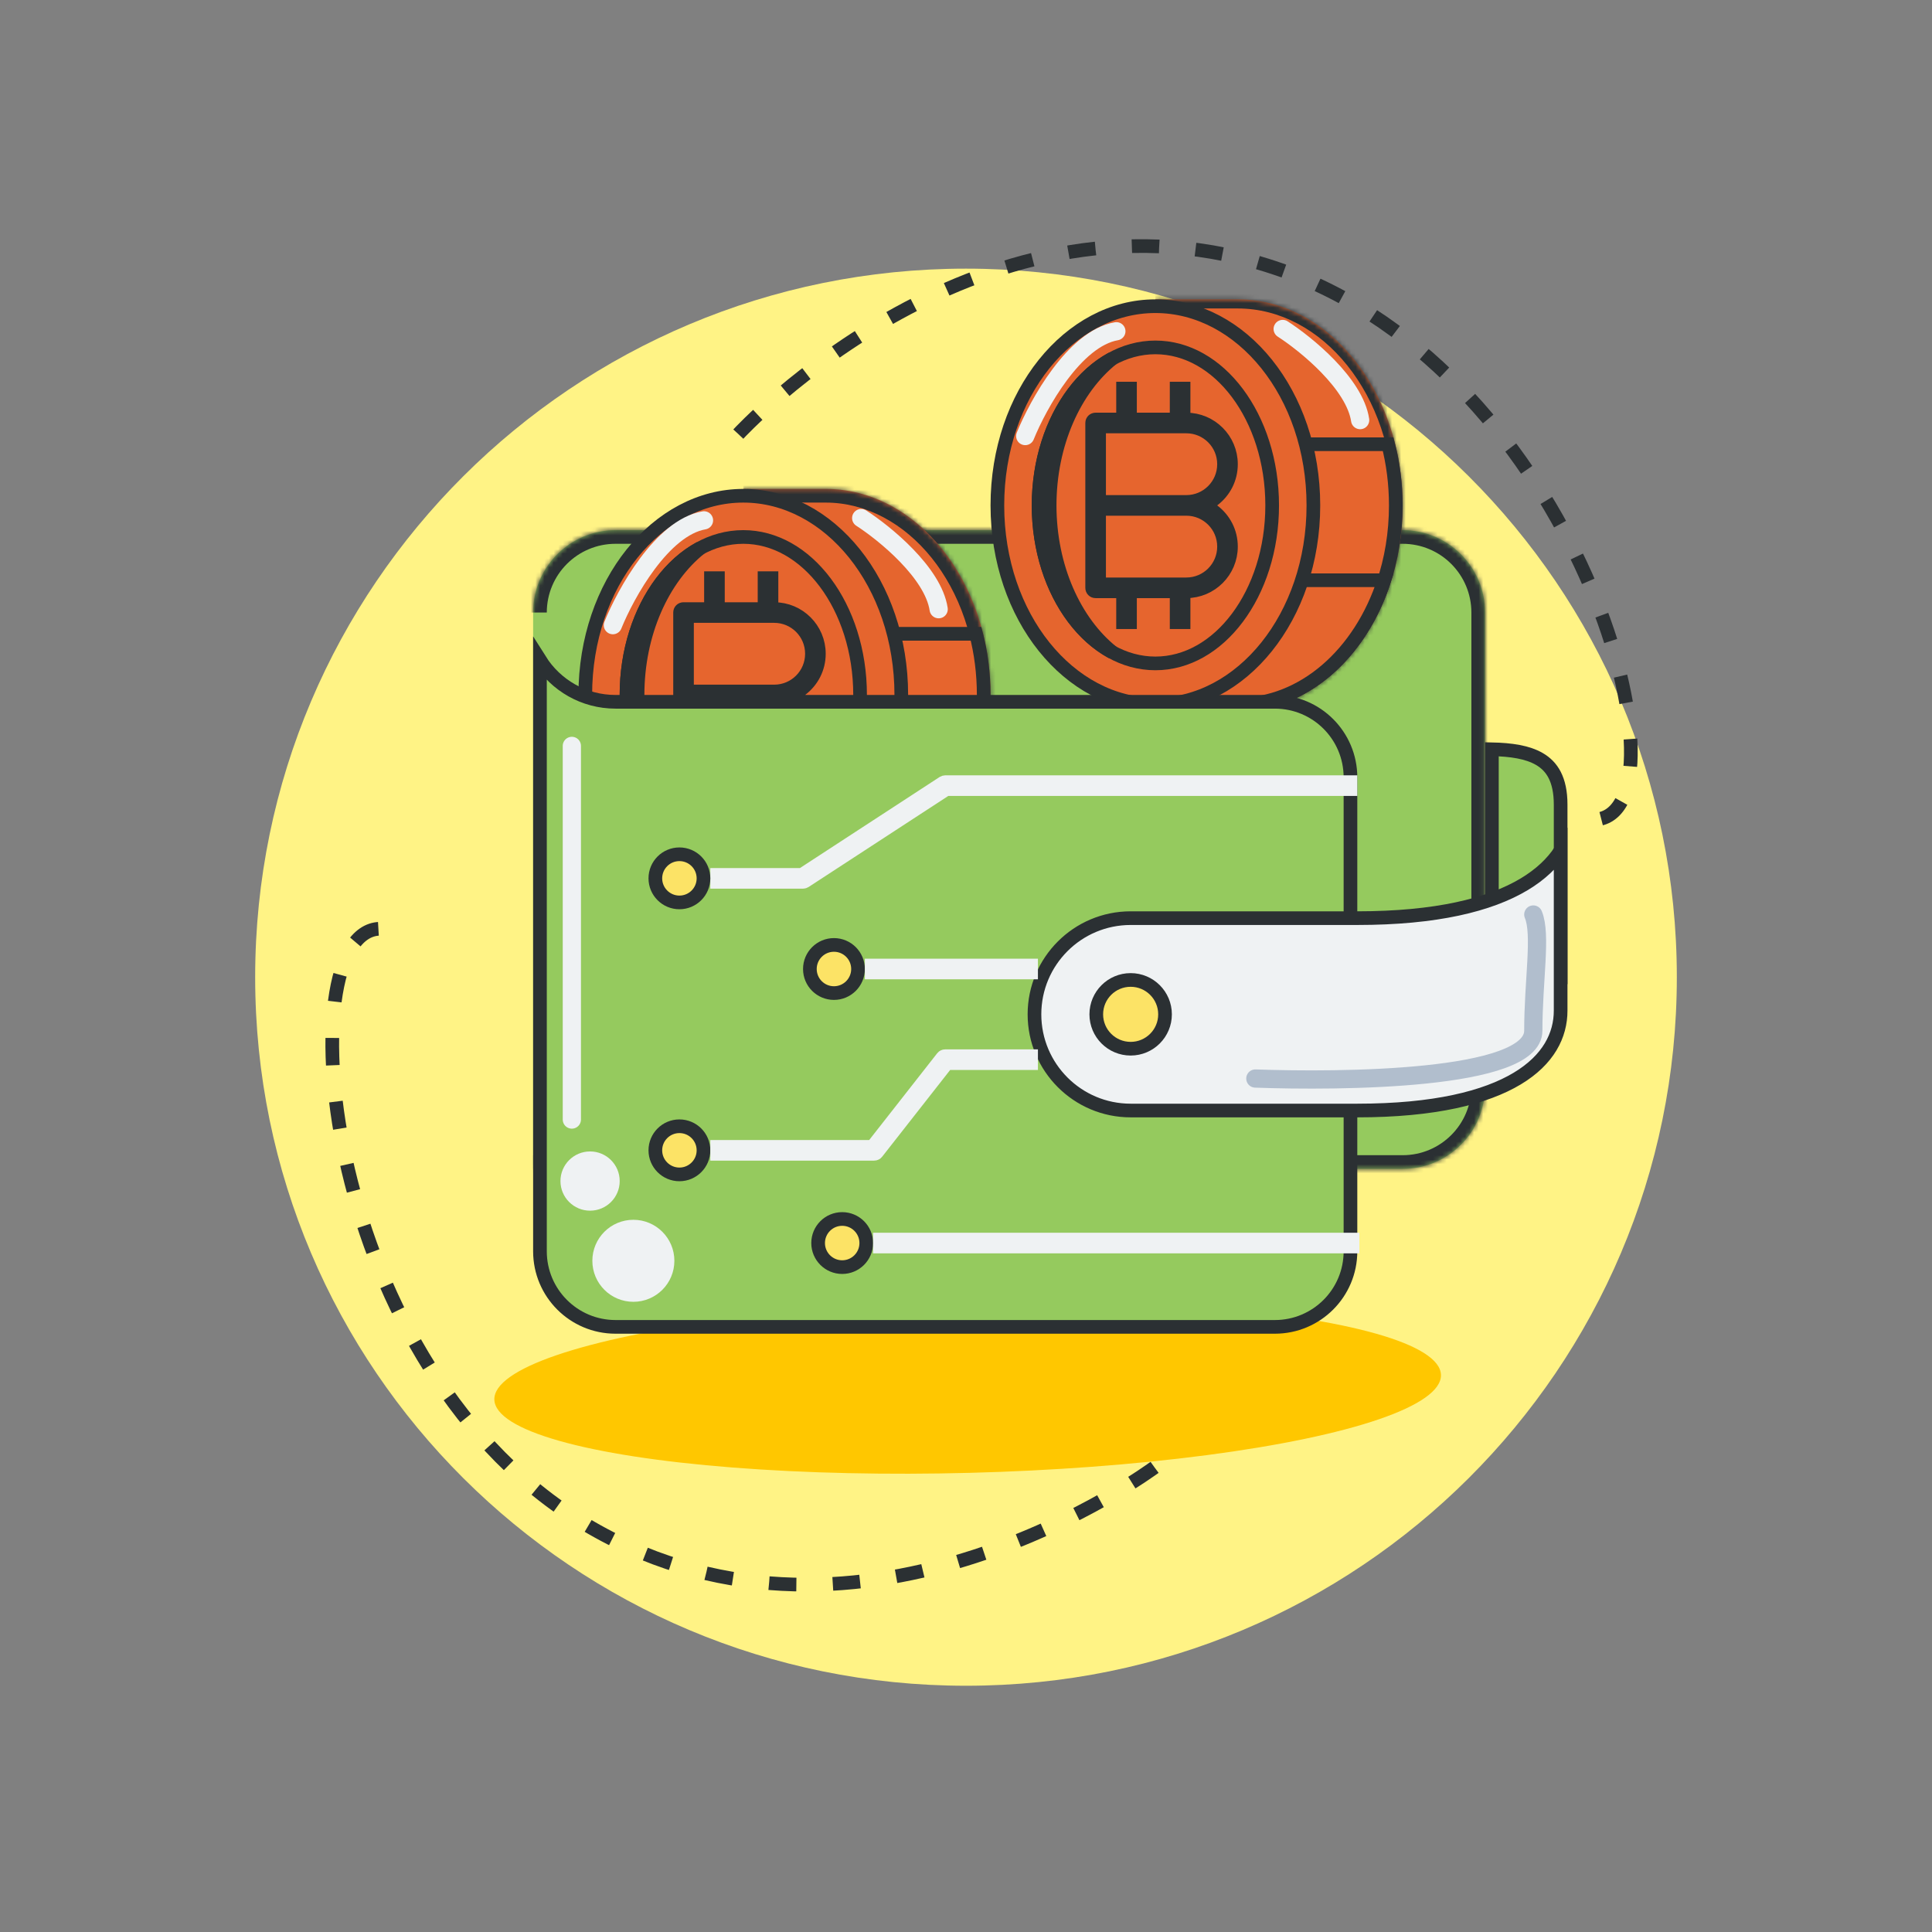 <?xml version="1.0" encoding="UTF-8"?> <svg xmlns="http://www.w3.org/2000/svg" width="424" height="424" viewBox="0 0 424 424" fill="none"><rect x="0" y="0" width="424" height="424" fill="#808080" stroke="none"/><ellipse rx="8.032" ry="7.899" transform="matrix(-0.946 0.325 -0.339 -0.941 177.127 238.039)" fill="#EFF2F3"></ellipse><ellipse rx="5.669" ry="5.178" transform="matrix(-0.946 0.325 -0.339 -0.941 166.118 251.712)" fill="#EFF2F3"></ellipse><path d="M200 150.5C195.5 148 183.8 146 173 158" stroke="#EFF2F3" stroke-width="2" stroke-linecap="round"></path><path d="M264.846 245.708C268.966 242.622 275.571 232.76 269.031 218" stroke="#EFF2F3" stroke-width="2" stroke-linecap="round"></path><path d="M368 214.457C368 300.337 298.156 369.957 212 369.957C125.844 369.957 56 300.337 56 214.457C56 128.577 125.844 58.957 212 58.957C298.156 58.957 368 128.577 368 214.457Z" fill="#FFF385"></path><path d="M162.037 95.262C162.037 95.262 216.034 36.497 281.035 59.227C346.036 81.956 371.337 175.404 351.104 179.734" stroke="#2B3033" stroke-width="3" stroke-dasharray="6 8"></path><path d="M253.373 322.032C253.373 322.032 189.377 369.713 129.746 335.277C70.114 300.84 62.658 204.315 83.344 203.829" stroke="#2B3033" stroke-width="3" stroke-dasharray="6 8"></path><ellipse cx="212.363" cy="304.449" rx="103.908" ry="18.79" transform="rotate(-1.494 212.363 304.449)" fill="#FFC700"></ellipse><mask id="path-9-inside-1_817_22685" fill="white"><path d="M117 134.43C117 124.437 125.094 116.343 135.088 116.343H307.825C317.818 116.343 325.912 124.437 325.912 134.43V238.434C325.912 248.427 317.818 256.522 307.825 256.522H117"></path></mask><path d="M117 134.43C117 124.437 125.094 116.343 135.088 116.343H307.825C317.818 116.343 325.912 124.437 325.912 134.43V238.434C325.912 248.427 317.818 256.522 307.825 256.522H117" fill="#95CA5E"></path><path d="M120 134.43C120 126.094 126.751 119.343 135.088 119.343V113.343C123.437 113.343 114 122.78 114 134.43H120ZM135.088 119.343H307.825V113.343H135.088V119.343ZM307.825 119.343C316.161 119.343 322.912 126.094 322.912 134.43H328.912C328.912 122.78 319.475 113.343 307.825 113.343V119.343ZM322.912 134.43V238.434H328.912V134.43H322.912ZM322.912 238.434C322.912 246.771 316.161 253.522 307.825 253.522V259.522C319.475 259.522 328.912 250.084 328.912 238.434H322.912ZM307.825 253.522H117V259.522H307.825V253.522Z" fill="#2B3033" mask="url(#path-9-inside-1_817_22685)"></path><mask id="path-11-inside-2_817_22685" fill="white"><path d="M253.562 65.697H271.649C291.636 65.697 307.824 85.955 307.824 110.916C307.824 135.877 291.636 156.135 271.649 156.135H253.562"></path></mask><path d="M253.562 65.697H271.649C291.636 65.697 307.824 85.955 307.824 110.916C307.824 135.877 291.636 156.135 271.649 156.135H253.562" fill="#E5652E"></path><path d="M253.562 67.697H271.649V63.697H253.562V67.697ZM271.649 67.697C290.137 67.697 305.824 86.62 305.824 110.916H309.824C309.824 85.291 293.135 63.697 271.649 63.697V67.697ZM305.824 110.916C305.824 135.213 290.137 154.135 271.649 154.135V158.135C293.135 158.135 309.824 136.542 309.824 110.916H305.824ZM271.649 154.135H253.562V158.135H271.649V154.135Z" fill="#2B3033" mask="url(#path-11-inside-2_817_22685)"></path><path d="M306.324 110.916C306.324 135.379 290.512 154.636 271.649 154.636H255.062V97.494H304.648C305.729 101.607 306.324 106.22 306.324 110.916Z" fill="#E6652E" stroke="#2B3033" stroke-width="3"></path><path d="M255.062 127.339H303.773C298.565 143.518 285.999 154.635 271.649 154.635H255.062V127.339Z" fill="#E5652E" stroke="#2B3033" stroke-width="3"></path><path d="M288.237 110.916C288.237 135.391 272.417 154.635 253.562 154.635C234.706 154.635 218.886 135.391 218.886 110.916C218.886 86.441 234.706 67.197 253.562 67.197C272.417 67.197 288.237 86.441 288.237 110.916Z" fill="#E5652E" stroke="#2B3033" stroke-width="3"></path><path d="M279.193 110.916C279.193 120.613 276.244 129.333 271.546 135.596C266.85 141.858 260.476 145.592 253.562 145.592C246.647 145.592 240.274 141.858 235.577 135.596C230.88 129.333 227.93 120.613 227.93 110.916C227.93 101.22 230.88 92.499 235.577 86.237C240.274 79.974 246.647 76.241 253.562 76.241C260.476 76.241 266.85 79.974 271.546 86.237C276.244 92.499 279.193 101.22 279.193 110.916Z" fill="#E6652E" stroke="#2B3033" stroke-width="3"></path><path d="M244.13 78.677C235.784 85.344 230.356 97.433 230.356 110.916C230.356 124.399 235.784 136.488 244.13 143.155C240.934 141.437 238.031 138.861 235.583 135.599C230.884 129.337 227.93 120.616 227.93 110.916C227.93 101.216 230.884 92.496 235.583 86.234C238.031 82.971 240.934 80.396 244.13 78.677Z" fill="#E5652E" stroke="#2B3033" stroke-width="3"></path><path d="M266.224 109.719L264.636 110.916L266.224 112.114C268.625 113.924 270.149 116.745 270.149 119.96C270.149 125.372 265.756 129.765 260.344 129.765H240.448C240.01 129.765 239.687 129.442 239.687 129.004V92.829C239.687 92.391 240.01 92.068 240.448 92.068H260.344C265.756 92.068 270.149 96.461 270.149 101.872C270.149 105.087 268.625 107.908 266.224 109.719ZM241.209 126.743V128.243H242.709H260.344C264.926 128.243 268.627 124.542 268.627 119.96C268.627 115.378 264.926 111.677 260.344 111.677H242.709H241.209V113.177V126.743ZM241.209 108.655V110.155H242.709H260.344C264.926 110.155 268.627 106.454 268.627 101.872C268.627 97.291 264.926 93.59 260.344 93.59H242.709H241.209V95.09V108.655Z" fill="#E5652E" stroke="#2B3033" stroke-width="3"></path><path d="M246.47 85.285H247.992V91.329H246.47V85.285Z" fill="#E5652E" stroke="#2B3033" stroke-width="3"></path><path d="M258.227 85.285H259.748V91.329H258.227V85.285Z" fill="#E5652E" stroke="#2B3033" stroke-width="3"></path><path d="M246.47 130.504H247.992V136.548H246.47V130.504Z" fill="#E5652E" stroke="#2B3033" stroke-width="3"></path><path d="M258.227 130.504H259.748V136.548H258.227V130.504Z" fill="#E5652E" stroke="#2B3033" stroke-width="3"></path><mask id="path-23-inside-3_817_22685" fill="white"><path d="M163.124 107.299H181.211C201.198 107.299 217.386 127.557 217.386 152.518C217.386 177.479 201.198 197.737 181.211 197.737H163.124"></path></mask><path d="M163.124 107.299H181.211C201.198 107.299 217.386 127.557 217.386 152.518C217.386 177.479 201.198 197.737 181.211 197.737H163.124" fill="#E5652E"></path><path d="M163.124 110.299H181.211V104.299H163.124V110.299ZM181.211 110.299C198.95 110.299 214.386 128.553 214.386 152.518H220.386C220.386 126.56 203.446 104.299 181.211 104.299V110.299ZM214.386 152.518C214.386 176.482 198.95 194.737 181.211 194.737V200.737C203.446 200.737 220.386 178.475 220.386 152.518H214.386ZM181.211 194.737H163.124V200.737H181.211V194.737Z" fill="#2B3033" mask="url(#path-23-inside-3_817_22685)"></path><path d="M215.886 152.518C215.886 176.98 200.074 196.237 181.211 196.237H164.624V139.095H214.21C215.291 143.208 215.886 147.821 215.886 152.518Z" fill="#E6652E" stroke="#2B3033" stroke-width="3"></path><path d="M164.624 168.94H213.335C208.127 185.12 195.562 196.237 181.211 196.237H164.624V168.94Z" fill="#E5652E" stroke="#2B3033" stroke-width="3"></path><path d="M197.799 152.518C197.799 176.993 181.979 196.237 163.124 196.237C144.268 196.237 128.448 176.993 128.448 152.518C128.448 128.043 144.268 108.799 163.124 108.799C181.979 108.799 197.799 128.043 197.799 152.518Z" fill="#E5652E" stroke="#2B3033" stroke-width="3"></path><path d="M188.755 152.518C188.755 162.214 185.806 170.935 181.108 177.198C176.412 183.46 170.038 187.193 163.124 187.193C156.209 187.193 149.836 183.46 145.139 177.198C140.442 170.935 137.492 162.214 137.492 152.518C137.492 142.821 140.442 134.101 145.139 127.838C149.836 121.576 156.209 117.843 163.124 117.843C170.038 117.843 176.412 121.576 181.108 127.838C185.806 134.101 188.755 142.821 188.755 152.518Z" fill="#E6652E" stroke="#2B3033" stroke-width="3"></path><path d="M153.692 120.279C145.346 126.946 139.918 139.035 139.918 152.518C139.918 166.001 145.346 178.09 153.692 184.757C150.496 183.038 147.593 180.463 145.145 177.2C140.446 170.938 137.492 162.218 137.492 152.518C137.492 142.818 140.446 134.097 145.145 127.835C147.593 124.573 150.496 121.997 153.692 120.279Z" fill="#E5652E" stroke="#2B3033" stroke-width="3"></path><path d="M175.786 151.32L174.198 152.518L175.786 153.715C178.187 155.526 179.711 158.347 179.711 161.562C179.711 166.973 175.318 171.366 169.906 171.366H150.01C149.572 171.366 149.249 171.043 149.249 170.605V134.43C149.249 133.992 149.572 133.669 150.01 133.669H169.906C175.318 133.669 179.711 138.062 179.711 143.474C179.711 146.689 178.187 149.51 175.786 151.32ZM150.771 168.344V169.844H152.271H169.906C174.488 169.844 178.189 166.143 178.189 161.562C178.189 156.98 174.488 153.279 169.906 153.279H152.271H150.771V154.779V168.344ZM150.771 150.257V151.757H152.271H169.906C174.488 151.757 178.189 148.056 178.189 143.474C178.189 138.892 174.488 135.191 169.906 135.191H152.271H150.771V136.691V150.257Z" fill="#E5652E" stroke="#2B3033" stroke-width="3"></path><path d="M156.032 126.886H157.554V132.93H156.032V126.886Z" fill="#E5652E" stroke="#2B3033" stroke-width="3"></path><path d="M167.789 126.886H169.311V132.93H167.789V126.886Z" fill="#E5652E" stroke="#2B3033" stroke-width="3"></path><path d="M156.032 172.105H157.554V178.149H156.032V172.105Z" fill="#E5652E" stroke="#2B3033" stroke-width="3"></path><path d="M167.789 172.105H169.311V178.149H167.789V172.105Z" fill="#E5652E" stroke="#2B3033" stroke-width="3"></path><path d="M279.789 291.197H135.088C125.923 291.197 118.5 283.774 118.5 274.609V144.856C121.966 150.361 128.098 154.018 135.088 154.018H279.789C288.954 154.018 296.376 161.44 296.376 170.605V274.609C296.376 283.774 288.954 291.197 279.789 291.197Z" fill="#95CA5E" stroke="#2B3033" stroke-width="3"></path><path d="M327.412 164.434C331.6 164.526 335.205 165.043 337.832 166.567C339.26 167.395 340.401 168.524 341.199 170.087C342.004 171.664 342.5 173.762 342.5 176.574V211.847C341.602 210.759 340.534 209.885 339.338 209.191C336.029 207.271 331.757 206.741 327.412 206.652V164.434Z" fill="#95CA5E" stroke="#2B3033" stroke-width="3"></path><path d="M334.531 194.048C338.093 191.907 340.714 189.394 342.5 186.66V221.794C342.5 227.178 339.843 232.573 332.985 236.696C326.057 240.862 314.836 243.717 297.876 243.717H248.135C236.483 243.717 227.026 234.26 227.026 222.607C227.026 210.955 236.483 201.498 248.135 201.498H297.876C315.102 201.498 326.944 198.61 334.531 194.048Z" fill="#EFF2F3" stroke="#2B3033" stroke-width="3"></path><path d="M255.679 222.607C255.679 226.774 252.301 230.151 248.135 230.151C243.969 230.151 240.591 226.774 240.591 222.607C240.591 218.441 243.969 215.063 248.135 215.063C252.301 215.063 255.679 218.441 255.679 222.607Z" fill="#FCE366" stroke="#2B3033" stroke-width="3"></path><path d="M176.237 193.524H157.388V192.002H175.558H176.004L176.378 191.758L207.021 171.782C207.16 171.697 207.334 171.653 207.438 171.653H296.376V173.175H208.116H207.67L207.297 173.419L176.653 193.396C176.502 193.488 176.37 193.524 176.237 193.524Z" fill="#EFF2F3" stroke="#EFF2F3" stroke-width="3"></path><path d="M154.388 192.763C154.388 195.68 152.023 198.046 149.106 198.046C146.188 198.046 143.823 195.68 143.823 192.763C143.823 189.845 146.188 187.48 149.106 187.48C152.023 187.48 154.388 189.845 154.388 192.763Z" fill="#FCE366" stroke="#2B3033" stroke-width="3"></path><path d="M188.303 212.659C188.303 215.577 185.938 217.942 183.02 217.942C180.103 217.942 177.737 215.577 177.737 212.659C177.737 209.742 180.103 207.376 183.02 207.376C185.938 207.376 188.303 209.742 188.303 212.659Z" fill="#FCE366" stroke="#2B3033" stroke-width="3"></path><path d="M190.112 272.801C190.112 275.718 187.746 278.084 184.829 278.084C181.911 278.084 179.546 275.718 179.546 272.801C179.546 269.883 181.911 267.518 184.829 267.518C187.746 267.518 190.112 269.883 190.112 272.801Z" fill="#FCE366" stroke="#2B3033" stroke-width="3"></path><path d="M154.388 252.452C154.388 255.37 152.023 257.735 149.106 257.735C146.188 257.735 143.823 255.37 143.823 252.452C143.823 249.534 146.188 247.169 149.106 247.169C152.023 247.169 154.388 249.534 154.388 252.452Z" fill="#FCE366" stroke="#2B3033" stroke-width="3"></path><path d="M191.837 253.213H157.388V251.691H190.752H191.482L191.933 251.116L206.855 232.079L206.865 232.067L206.874 232.054C206.978 231.915 207.198 231.795 207.438 231.795H226.287V233.317H208.523H207.793L207.343 233.891L192.42 252.928L192.41 252.941L192.401 252.954C192.297 253.092 192.077 253.213 191.837 253.213Z" fill="#EFF2F3" stroke="#EFF2F3" stroke-width="3"></path><path d="M191.303 211.898H226.287V213.42H191.303V211.898Z" fill="#EFF2F3" stroke="#EFF2F3" stroke-width="3"></path><path d="M193.111 272.04H296.828V273.562H193.111V272.04Z" fill="#EFF2F3" stroke="#EFF2F3" stroke-width="3"></path><path d="M275.5 236.697C294 237.364 336.5 237.122 336.5 226.197C336.5 215.197 338.333 205.031 336.5 200.697" stroke="#B1BECD" stroke-width="4" stroke-linecap="round"></path><path d="M125.5 163.697V245.697" stroke="#EFF2F3" stroke-width="4" stroke-linecap="round"></path><circle cx="129.5" cy="259.197" r="6.5" fill="#EFF2F3"></circle><circle cx="139" cy="276.697" r="9" fill="#EFF2F3"></circle><path d="M281.5 72.197C286.667 75.531 297.3 84.197 298.5 92.197" stroke="#EFF2F3" stroke-width="4" stroke-linecap="round"></path><path d="M189 113.697C194.167 117.031 204.8 125.697 206 133.697" stroke="#EFF2F3" stroke-width="4" stroke-linecap="round"></path><path d="M134.5 137.197C137.333 130.197 145.3 115.797 154.5 114.197" stroke="#EFF2F3" stroke-width="4" stroke-linecap="round"></path><path d="M225 95.697C227.833 88.697 235.8 74.297 245 72.697" stroke="#EFF2F3" stroke-width="4" stroke-linecap="round"></path></svg> 